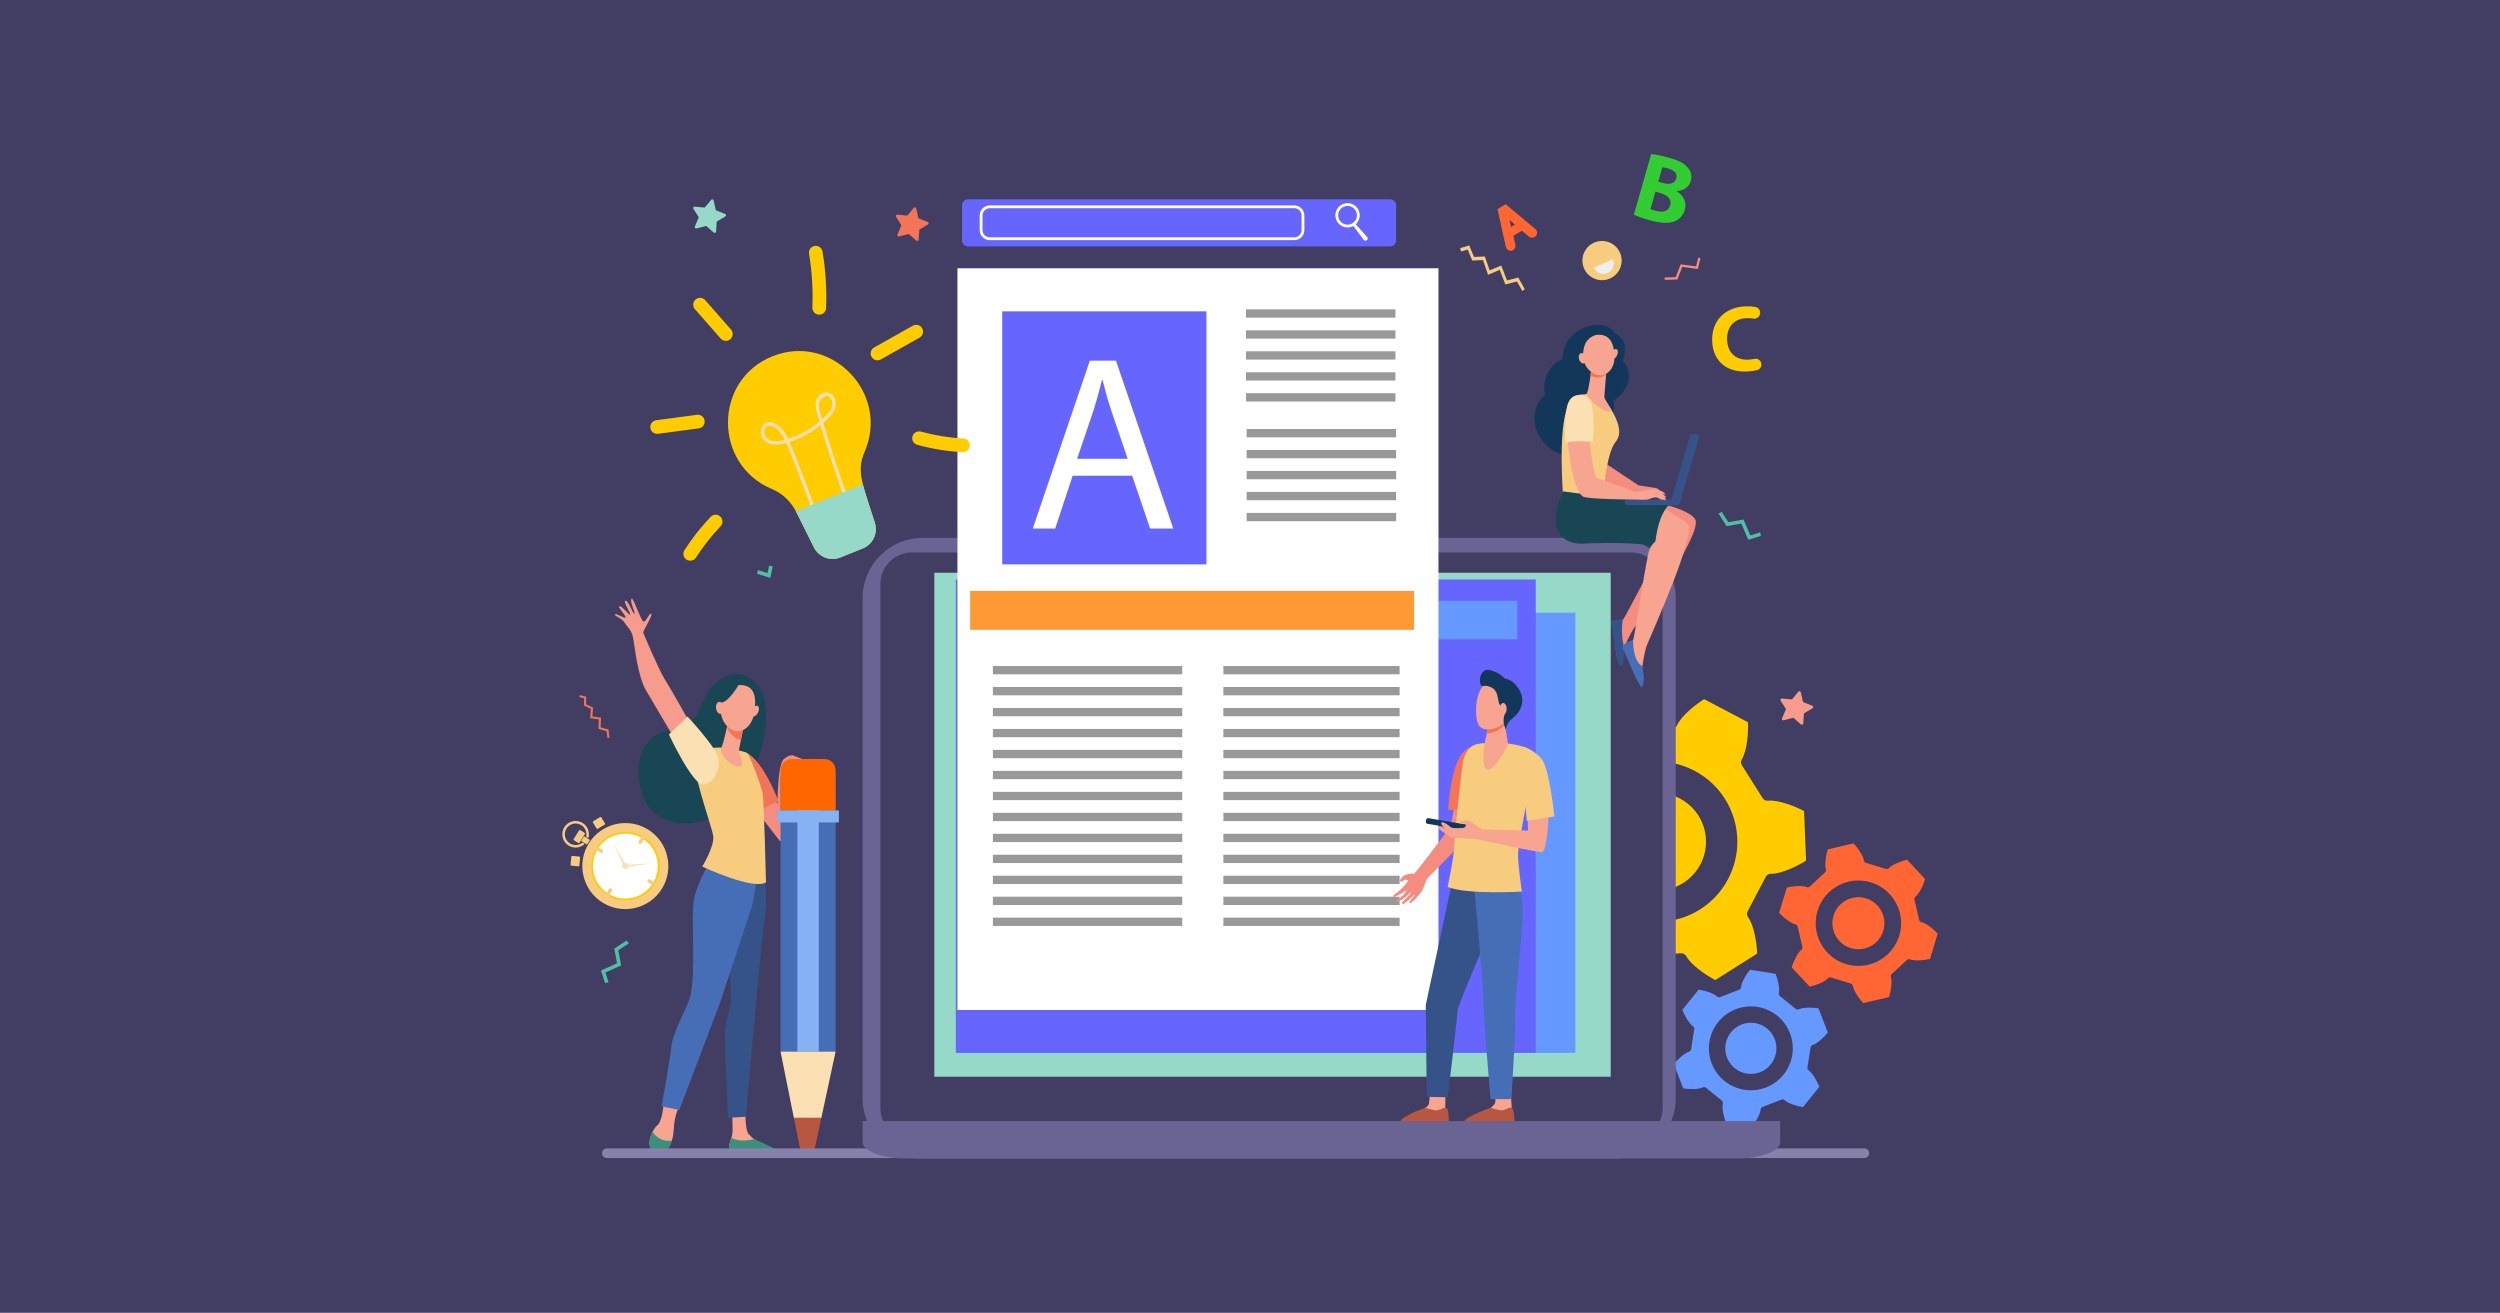 <?xml version="1.0" encoding="UTF-8"?>
<!DOCTYPE svg PUBLIC "-//W3C//DTD SVG 1.1//EN" "http://www.w3.org/Graphics/SVG/1.1/DTD/svg11.dtd">
<!-- Creator: CorelDRAW 2020 (64-Bit) -->
<svg xmlns="http://www.w3.org/2000/svg" xml:space="preserve" width="101.6mm" height="53.34mm" version="1.1" style="shape-rendering:geometricPrecision; text-rendering:geometricPrecision; image-rendering:optimizeQuality; fill-rule:evenodd; clip-rule:evenodd"
viewBox="0 0 10160 5334"
 xmlns:xlink="http://www.w3.org/1999/xlink"
 xmlns:xodm="http://www.corel.com/coreldraw/odm/2003">
 <rect x="0" y="0" width="10160" height="5334" fill="#333333" stroke="none"/>
 <defs>
  <style type="text/css">
   <![CDATA[
    .fil0 {fill:#413D63}
    .fil27 {fill:#13375B;fill-rule:nonzero}
    .fil11 {fill:#184655;fill-rule:nonzero}
    .fil28 {fill:#33CC33;fill-rule:nonzero}
    .fil8 {fill:#355389;fill-rule:nonzero}
    .fil10 {fill:#3C8F7C;fill-rule:nonzero}
    .fil21 {fill:#413D63;fill-rule:nonzero}
    .fil9 {fill:#466EB6;fill-rule:nonzero}
    .fil18 {fill:#50BFA5;fill-rule:nonzero}
    .fil23 {fill:#6666FF;fill-rule:nonzero}
    .fil5 {fill:#6699FF;fill-rule:nonzero}
    .fil20 {fill:#696493;fill-rule:nonzero}
    .fil19 {fill:#8682AB;fill-rule:nonzero}
    .fil15 {fill:#86B1F2;fill-rule:nonzero}
    .fil22 {fill:#96D9C9;fill-rule:nonzero}
    .fil25 {fill:#999999;fill-rule:nonzero}
    .fil16 {fill:#B75742;fill-rule:nonzero}
    .fil26 {fill:#EFEFEF;fill-rule:nonzero}
    .fil14 {fill:#F47458;fill-rule:nonzero}
    .fil13 {fill:#F48C7F;fill-rule:nonzero}
    .fil12 {fill:#F79C8D;fill-rule:nonzero}
    .fil7 {fill:#F7A491;fill-rule:nonzero}
    .fil1 {fill:#F7CC7F;fill-rule:nonzero}
    .fil4 {fill:#FAE0B2;fill-rule:nonzero}
    .fil17 {fill:#FF6600;fill-rule:nonzero}
    .fil6 {fill:#FF6633;fill-rule:nonzero}
    .fil24 {fill:#FF9933;fill-rule:nonzero}
    .fil2 {fill:#FFCC00;fill-rule:nonzero}
    .fil3 {fill:white;fill-rule:nonzero}
   ]]>
  </style>
 </defs>
 <g id="Layer_x0020_1">
  <rect class="fil0" x="-0.02" y="0" width="10160" height="5334"/>
  <g id="_1904849890960">
   <path class="fil1" d="M2689.79 3612.21c-50.99,81.85 -159.07,106.95 -240.91,55.97 -81.85,-51 -106.95,-159.08 -55.96,-240.93 50.99,-81.82 159.06,-106.95 240.91,-55.95 81.85,51 106.95,159.06 55.96,240.91z"/>
   <path class="fil1" d="M2685.92 3609.81c-49.66,79.73 -154.92,104.17 -234.63,54.51 -79.72,-49.68 -104.17,-154.92 -54.5,-234.65 49.66,-79.72 154.91,-104.16 234.63,-54.5 79.72,49.68 104.17,154.92 54.5,234.64z"/>
   <path class="fil2" d="M2615.59 3402.12c65.2,40.61 85.12,126.38 44.5,191.59 -40.62,65.22 -126.41,85.14 -191.61,44.5 -65.2,-40.61 -85.12,-126.39 -44.5,-191.59 40.62,-65.19 126.41,-85.14 191.61,-44.5z"/>
   <path class="fil3" d="M2653.33 3589.51c-38.45,61.7 -119.92,80.62 -181.63,42.17 -61.71,-38.43 -80.62,-119.92 -42.19,-181.61 38.45,-61.72 119.92,-80.65 181.63,-42.2 61.71,38.46 80.63,119.91 42.19,181.64z"/>
   <path class="fil1" d="M2475.12 3612.9l-12.49 20.04c-2.05,3.29 -1.04,7.63 2.25,9.7 3.29,2.03 7.64,1.05 9.69,-2.25l12.49 -20.03c2.04,-3.3 1.04,-7.64 -2.26,-9.71 -3.29,-2.03 -7.63,-1.04 -9.68,2.25z"/>
   <path class="fil1" d="M2632.3 3576.39c-2.06,3.3 -1.05,7.64 2.25,9.71l20.03 12.49c3.3,2.03 7.64,1.01 9.69,-2.28 2.06,-3.26 1.04,-7.64 -2.25,-9.68l-20.03 -12.49c-3.3,-2.03 -7.64,-1.04 -9.69,2.25z"/>
   <path class="fil1" d="M2608.27 3399.18l-12.48 20.04c-2.05,3.29 -1.05,7.64 2.25,9.71 3.29,2.03 7.63,1.01 9.69,-2.28l12.48 -20.04c2.05,-3.29 1.04,-7.64 -2.25,-9.67 -3.29,-2.07 -7.64,-1.05 -9.69,2.24z"/>
   <path class="fil1" d="M2418.57 3443.24c-2.05,3.3 -1.04,7.63 2.25,9.7l20.04 12.46c3.29,2.07 7.64,1.05 9.69,-2.25 2.05,-3.29 1.04,-7.63 -2.26,-9.66l-20.03 -12.49c-3.29,-2.07 -7.64,-1.05 -9.69,2.24z"/>
   <path class="fil1" d="M2424.23 3366.63l-14.39 -23.63c-1.18,-1.94 -0.56,-4.49 1.37,-5.66l27.13 -16.5c1.94,-1.2 4.48,-0.57 5.66,1.37l14.38 23.63c1.18,1.96 0.56,4.5 -1.37,5.67l-27.13 16.5c-1.94,1.2 -4.47,0.57 -5.65,-1.38z"/>
   <path class="fil1" d="M2353.82 3480.95l-27.57 -2.49c-2.26,-0.21 -4.26,1.47 -4.47,3.75l-2.86 31.62c-0.2,2.25 1.47,4.25 3.73,4.46l27.57 2.49c2.26,0.21 4.27,-1.47 4.46,-3.74l2.87 -31.6c0.2,-2.27 -1.47,-4.28 -3.73,-4.49z"/>
   <path class="fil1" d="M2355.33 3424.43c-1.17,1.86 -3.64,2.43 -5.51,1.26l-16.92 -10.51c-1.87,-1.2 -2.45,-3.65 -1.28,-5.54l21.5 -34.5c1.17,-1.89 3.64,-2.46 5.52,-1.29l16.91 10.54c1.87,1.17 2.45,3.66 1.28,5.51l-21.5 34.53z"/>
   <path class="fil1" d="M2367.2 3424.13c-14.12,11.72 -34.67,13.69 -51.09,3.48 -20.52,-12.79 -26.79,-39.78 -14,-60.32 12.78,-20.51 39.78,-26.78 60.29,-13.99 16.42,10.21 23.71,29.56 19.42,47.41l9.17 5.69c7.06,-22.91 -1.82,-48.63 -23.1,-61.9 -25.34,-15.78 -58.8,-8.03 -74.59,17.31 -15.78,25.34 -8.01,58.82 17.33,74.6 21.28,13.24 48.29,9.88 65.75,-6.55l-9.18 -5.73z"/>
   <path class="fil1" d="M2389.97 3425.42c2.5,-4.01 5.15,-7.9 7.92,-11.68l-24.4 -15.18 -11.88 19.04 24.1 15.04c1.35,-2.43 2.78,-4.82 4.26,-7.22z"/>
   <path class="fil4" d="M2548.04 3508.68c6.02,3.77 7.85,11.68 4.1,17.67 -3.75,6.02 -11.65,7.87 -17.67,4.13 -6.01,-3.78 -7.85,-11.68 -4.1,-17.66 3.75,-6.03 11.66,-7.89 17.67,-4.14z"/>
   <path class="fil4" d="M2491.74 3426.14l53.49 91.28c1.35,2.31 0.58,5.24 -1.72,6.59 -2.3,1.35 -5.26,0.6 -6.61,-1.71 -0.21,-0.35 1.82,3.9 -45.16,-96.16z"/>
   <path class="fil4" d="M2647.05 3508.53l-104.59 15.93c-2.64,0.42 -5.1,-1.41 -5.5,-4.04 -0.4,-2.64 1.41,-5.1 4.04,-5.48 0.42,-0.07 -4.29,0.24 106.05,-6.41z"/>
   <path class="fil4" d="M2544.03 3515.12c2.45,1.55 3.2,4.79 1.68,7.25 -1.54,2.45 -4.77,3.2 -7.22,1.67 -2.46,-1.56 -3.21,-4.76 -1.68,-7.25 1.53,-2.45 4.76,-3.2 7.22,-1.67z"/>
   <path class="fil5" d="M7054.02 4101.36c-87.82,33.93 -131.58,132.68 -97.63,220.52 33.9,87.84 132.65,131.56 220.52,97.62 87.82,-33.92 131.53,-132.63 97.62,-220.51 -33.95,-87.84 -132.64,-131.56 -220.51,-97.63zm23.99 62.18c-53.5,20.66 -80.16,80.8 -59.48,134.32 20.68,53.52 80.82,80.17 134.33,59.51 53.57,-20.7 80.16,-80.84 59.54,-134.35 -20.73,-53.52 -80.83,-80.18 -134.39,-59.48zm219.96 -63.34c3.47,2.84 8.32,3.44 12.46,1.52 20.12,-9.31 59.79,-7.34 79.8,-3.95l38.04 98.41c-12.56,15.96 -40.64,44.08 -61.78,50.73 -4.34,1.35 -7.51,5.03 -8.22,9.53l-12.82 81.9c-0.66,4.47 1.23,8.96 4.96,11.57 18.07,12.79 36.24,48.13 43.29,67.17l-66.22 82.12c-20.07,-2.9 -58.46,-13.12 -74.8,-28.15 -3.32,-3.06 -8.12,-3.95 -12.3,-2.34l-77.41 29.89c-4.18,1.62 -7.14,5.51 -7.55,10 -1.99,22.1 -23.54,55.5 -36.46,71.16l-104.26 -16.29c-7.5,-18.87 -17.87,-57.23 -13.02,-78.88 0.97,-4.4 -0.66,-9.02 -4.13,-11.87l-64.54 -52.04c-3.58,-2.85 -8.43,-3.42 -12.51,-1.53 -20.11,9.31 -59.79,7.34 -79.85,3.95l-37.99 -98.41c12.56,-15.96 40.59,-44.09 61.78,-50.73 4.29,-1.35 7.5,-5.04 8.22,-9.49l12.76 -81.95c0.72,-4.46 -1.17,-8.95 -4.85,-11.56 -18.17,-12.75 -36.3,-48.12 -43.4,-67.17l66.23 -82.12c20.11,2.91 58.51,13.12 74.85,28.15 3.31,3.06 8.11,3.96 12.35,2.34l77.3 -29.86c4.24,-1.65 7.15,-5.54 7.61,-10.04 1.99,-22.1 23.54,-55.49 36.45,-71.16l104.21 16.3c7.56,18.86 17.93,57.23 13.08,78.88 -0.97,4.44 0.61,9.02 4.13,11.86l64.59 52.06z"/>
   <path class="fil6" d="M7603.29 3585.95c-91.65,-28.03 -188.7,23.57 -216.73,115.27 -28.04,91.67 23.58,188.71 115.23,216.74 91.7,28.03 188.76,-23.57 216.79,-115.25 28.03,-91.67 -23.58,-188.73 -115.29,-216.76zm-19.81 64.86c-55.85,-17.06 -114.98,14.38 -132.08,70.23 -17.06,55.86 14.4,114.98 70.25,132.05 55.86,17.1 114.98,-14.34 132.04,-70.2 17.1,-55.85 -14.35,-115 -70.21,-132.08zm215.93 87.49c1.07,4.46 4.54,7.99 9.03,9.04 21.96,5.18 52.49,31.71 66.43,47.02l-31.4 102.69c-20.07,4.89 -60.25,9.8 -81.33,1.83 -4.35,-1.65 -9.2,-0.69 -12.57,2.45l-61.77 57.57c-3.32,3.14 -4.6,7.93 -3.32,12.33 6.53,21.66 -1.18,61.37 -7.46,81.07l-104.67 24.14c-14.29,-14.94 -38.6,-47.25 -42.22,-69.54 -0.77,-4.55 -4.04,-8.29 -8.43,-9.64l-80.72 -24.68c-4.39,-1.35 -9.19,-0.06 -12.35,3.27 -15.53,16.44 -53.77,29.65 -73.98,34.05l-73.22 -78.53c5.82,-19.85 21.65,-57.08 39.11,-71.39 3.57,-2.91 5.2,-7.61 4.13,-12.1l-18.99 -82.24c-1.02,-4.49 -4.55,-8 -8.99,-9.08 -22,-5.18 -52.54,-31.71 -66.47,-46.98l31.39 -102.7c20.12,-4.91 60.25,-9.82 81.39,-1.82 4.29,1.61 9.19,0.65 12.56,-2.46l61.73 -57.6c3.37,-3.14 4.65,-7.93 3.32,-12.33 -6.49,-21.63 1.22,-61.34 7.51,-81.04l104.61 -24.17c14.3,14.97 38.65,47.29 42.28,69.57 0.76,4.55 3.98,8.29 8.42,9.64l80.72 24.68c4.39,1.34 9.2,0.06 12.36,-3.29 15.47,-16.45 53.72,-29.62 73.93,-34.06l73.22 78.56c-5.77,19.85 -21.6,57.08 -39.11,71.37 -3.58,2.93 -5.16,7.6 -4.14,12.09l19 82.28z"/>
   <path class="fil2" d="M6446.58 3269.17c-83.63,159.18 -22.39,356.07 136.79,439.72 159.2,83.65 356.07,22.43 439.7,-136.78 83.69,-159.18 22.42,-356.06 -136.73,-439.71 -159.19,-83.65 -356.08,-22.43 -439.76,136.77zm112.63 59.19c-50.95,96.97 -13.63,216.92 83.33,267.89 97.01,50.97 216.94,13.66 267.95,-83.32 50.96,-97 13.64,-216.95 -83.37,-267.89 -96.96,-50.97 -216.9,-13.69 -267.91,83.32zm236.61 -367.45c8.62,-0.32 16.29,-5.56 19.81,-13.44 17.26,-38.73 76.79,-85.75 109.82,-106.08l178.34 93.71c2,38.75 -2.96,114.46 -25.06,150.62 -4.5,7.36 -4.45,16.67 0.15,23.98l84.55 133.87c4.65,7.28 13.02,11.35 21.6,10.45 42.12,-4.43 112.63,23.64 146.74,42.08l8.07 201.28c-32.58,21.09 -100.64,54.67 -143.02,53.61 -8.63,-0.23 -16.64,4.5 -20.62,12.13l-73.68 140.17c-4.03,7.63 -3.32,16.91 1.74,23.93 24.86,34.26 35.84,109.33 36.91,148.12l-170.27 107.58c-34.57,-17.64 -97.68,-59.81 -117.95,-97.01 -4.13,-7.57 -12.2,-12.19 -20.83,-11.83l-158.23 6.29c-8.63,0.33 -16.28,5.57 -19.86,13.45 -17.2,38.73 -76.79,85.74 -109.83,106.07l-178.29 -93.7c-2.01,-38.75 2.97,-114.47 25.07,-150.62 4.49,-7.36 4.43,-16.68 -0.18,-23.98l-84.58 -133.88c-4.58,-7.31 -12.96,-11.35 -21.56,-10.45 -42.14,4.44 -112.64,-23.63 -146.75,-42.08l-8.02 -201.28c32.55,-21.08 100.6,-54.66 142.97,-53.6 8.63,0.23 16.65,-4.5 20.67,-12.14l73.67 -140.15c4.01,-7.64 3.33,-16.93 -1.74,-23.94 -24.91,-34.25 -35.88,-109.34 -36.95,-148.12l170.31 -107.58c34.56,17.64 97.62,59.78 117.94,97.01 4.08,7.57 12.2,12.18 20.83,11.83l158.23 -6.3z"/>
   <path class="fil7" d="M2697.83 4483.81c0,0 -7,74.15 -25,87.78 -18,13.63 -42.01,64 -30,91.22 3.75,8.5 11.25,13.44 19.79,16.17 25.29,8.12 52.19,-5.54 62.95,-30.76 6.02,-14.1 11.29,-32.88 12.35,-56.53 2.7,-60.26 20.7,-90.9 20.7,-90.9l-60.79 -16.98z"/>
   <path class="fil7" d="M2974.41 4514.17c0,0 5.67,74.82 1.07,99.14 -2.47,13.02 -16.2,39.83 -9.9,52.07 6.3,12.25 13.51,15.34 13.51,15.34l163.26 2.73c8.89,0.14 3.01,-5.82 -4.16,-11.3 -11.73,-8.98 -21.2,-14.91 -58.7,-33.8 -2.44,-1.23 -11.35,-7.14 -14.55,-9.17 -8.15,-5.18 -16.33,-13.33 -23.36,-21.47 -11.72,-13.6 -12.75,-79.49 -12.75,-79.49l-54.42 -14.05z"/>
   <path class="fil8" d="M3102.02 3519.55c0,0 20.56,121.47 7.06,201.13 -13.49,79.64 -78.29,817.93 -78.29,817.93l-72.01 4.22c0,0 -15.08,-308.41 -12.38,-351.29 2.69,-42.89 24.06,-114.65 24.06,-114.65l-7.16 -248.99 90.86 -327.1 47.86 18.75z"/>
   <path class="fil9" d="M2890.4 3493.97c0,0 -56.69,88.86 -70.19,162.39 -13.5,73.52 9.91,299.45 -16.06,395.8 -14.06,52.17 -67.34,132.7 -75.43,200.08 -8.1,67.42 -39.87,243.93 -39.87,243.93l71.96 14.86 167.27 -440.88 131.2 -398.49 33.6 -205.24 -202.48 27.55z"/>
   <path class="fil10" d="M2730.48 4634.96c-39.23,7.42 -65.33,-16.45 -78.9,-34.32 -9.98,20.24 -16.08,45.52 -8.75,62.17 6.46,14.68 24.04,18.66 38.91,19.22 15.71,0.64 30.4,-7.93 38.19,-22.19 3.65,-6.64 7.4,-14.94 10.55,-24.88z"/>
   <path class="fil10" d="M3064.91 4629.18c-43.18,11.53 -75.09,3.68 -92.95,-3.8 -4.61,13.56 -10.71,30.6 -7.47,40.45 3.97,12.01 9.61,15.73 14.6,15.88 39.43,1.08 144.46,1.56 174.53,1.94 4.2,0.07 6.52,-5.03 3.82,-8.38 -7.46,-9.29 -89.31,-44.06 -92.53,-46.09z"/>
   <path class="fil11" d="M3108.87 2855.47c-12.75,-83.14 -87.98,-142.95 -166.65,-102.6 -17.69,9.1 -41.65,27.48 -53.87,43.18 -33.61,43.12 -41.75,96.59 -77.38,138.06 -30.71,35.76 -112.7,29.02 -150.98,56.55 -38.29,27.48 -65.12,76.81 -65.12,135.79 0,65.97 14.89,136.02 66.01,177.71 51.12,41.71 123.76,52.11 187.32,34.44 63.56,-17.7 118.1,-61.01 157.35,-114.02 39.25,-53.03 67.01,-111.17 86.56,-174.14 21.83,-70.36 25.01,-141.25 16.76,-194.97z"/>
   <path class="fil12" d="M2821.01 2968.25c0,0 -96.59,-172.38 -120.08,-209.04 -23.5,-36.63 -84.71,-182.24 -86.9,-187.98 -2.19,-5.74 42.15,-74.65 32.26,-77.01 -9.9,-2.36 -20.85,36.34 -31.41,31.71 -10.57,-4.62 -41.41,-97.76 -47.43,-93.14 -11.26,8.64 16.63,57.78 10.62,60.88 -6,3.08 -24.18,-54.06 -35.97,-52.38 -11.79,1.68 22.42,52.38 19.12,56.86 -3.29,4.48 -38.8,-43.29 -45.23,-33.11 -3.49,5.53 32.66,41.7 25.72,45.09 -6.95,3.38 -39.1,-19.96 -42.49,-13.22 -3.42,6.72 29.72,15.94 39.63,34.1 9.91,18.15 26.78,25.99 33.79,59.6 7.01,33.61 17.48,155.24 53.37,215.92 35.89,60.71 114.83,195.03 114.83,195.03l80.17 -33.31z"/>
   <path class="fil13" d="M3092.88 3172.95l-77.41 44.48c0,0 146.92,193.44 155.39,202.27l61.83 -54.72 -139.81 -192.03z"/>
   <path class="fil14" d="M3028.6 3057.35c0,0 60.08,11.44 134.96,196.91l-102.96 55.11 -73.37 -113.96 41.37 -138.06z"/>
   <path class="fil13" d="M3221.55 3069.57c0,0 -13.58,-3.89 -36,15.4 -27.69,23.84 -29.26,206.79 -21.99,270.76 7.3,63.97 7.3,63.97 7.3,63.97 0,0 56.42,-19.82 69.71,-88.53 13.29,-68.67 18.37,-247.28 18.37,-247.28l-37.39 -14.32z"/>
   <path class="fil1" d="M2932.38 3038.39c0,0 -75.68,-4.82 -105.62,27.77 -29.93,32.55 66.42,290.17 71.86,331.65 5.44,41.45 -44.67,124.08 -44.67,124.08 0,0 208.29,97.39 259.1,63.84 0,0 -8.15,-332.19 -13.59,-361.8 -5.45,-29.59 -50.81,-150.02 -61.71,-161.85 -10.88,-11.86 -105.37,-23.69 -105.37,-23.69z"/>
   <path class="fil7" d="M2957.58 2937.46c0,0 -0.4,2.22 -1.1,6.02 -3.37,18.16 -16.37,78.38 -25.15,94.94 -10.61,20.04 36.32,83.86 81.48,76.07 13.45,-2.33 -11.36,-58.67 -10.17,-64.63 2.28,-11.41 5.38,-26.98 8.55,-42.97 1.78,-9.02 3.59,-18.15 5.29,-26.74 4.83,-24.39 8.78,-44.36 8.78,-44.36l-67.68 1.67z"/>
   <path class="fil14" d="M2956.48 2943.48c0.7,-3.8 1.1,-6.02 1.1,-6.02l67.68 -1.67c0,0 -3.95,19.97 -8.78,44.36 -1.69,8.56 -3.49,17.64 -5.26,26.59 -10.45,-1.53 -21.37,-6.59 -32.32,-16.18 -11.93,-10.41 -19.76,-22.93 -24.47,-36.32 0.83,-4.25 1.53,-7.94 2.05,-10.76z"/>
   <path class="fil7" d="M3003.13 2783.95c0,0 -31.9,-3.69 -51.9,22.14 -20,25.81 -41.55,105.62 8.13,149.01 49.66,43.4 98.74,-5.71 106.02,-57.8 7.28,-52.08 10.11,-115.23 -62.25,-113.35z"/>
   <path class="fil7" d="M3080.08 2896.53c-5.93,11.5 -15.88,17.88 -22.23,14.22 -6.35,-3.65 -6.69,-15.93 -0.76,-27.43 5.93,-11.5 15.88,-17.88 22.23,-14.23 6.34,3.66 6.69,15.94 0.76,27.44z"/>
   <path class="fil11" d="M3006.69 2775.41c0,0 -42.61,75.9 -73.1,79.4 -30.49,3.53 -34.49,43.84 -34.49,43.84 0,0 10.9,-92.93 41.08,-110.84 30.19,-17.94 66.51,-12.4 66.51,-12.4z"/>
   <path class="fil7" d="M2941.58 2873.89c2.48,13.47 -2.5,25.85 -11.13,27.61 -8.64,1.77 -17.64,-7.73 -20.12,-21.2 -2.48,-13.48 2.51,-25.85 11.14,-27.62 8.62,-1.77 17.63,7.73 20.11,21.21z"/>
   <path class="fil4" d="M2794.28 2912.37c0,0 106.83,114.67 122.71,160.85 15.89,46.21 -15.48,112.31 -58.8,115.22 -43.32,2.87 -139.71,-203.51 -139.71,-203.51l75.8 -72.56z"/>
   <path class="fil9" d="M3320.94 3084.97l-73.9 0c-41.38,0 -74.94,35.09 -74.94,78.4l0 1110.35 223.78 0 0 -1110.35c0,-43.31 -33.55,-78.4 -74.94,-78.4z"/>
   <polygon class="fil15" points="3240.57,4273.72 3327.42,4273.72 3327.42,3084.97 3240.57,3084.97 "/>
   <path class="fil16" d="M3281.29 4686.65l0 0c15.08,0 28.15,-10.93 31.46,-26.33l25.28 -117.57 -111.85 0 23.54 117.09c3.14,15.64 16.31,26.81 31.57,26.81z"/>
   <polygon class="fil4" points="3226.18,4542.75 3338.03,4542.75 3395.88,4273.72 3172.1,4273.72 "/>
   <path class="fil17" d="M3352.18 3084.97l-136.38 0c-24.13,0 -43.7,20.45 -43.7,45.69l0 162.75 223.78 0 0 -162.75c0,-25.24 -19.56,-45.69 -43.7,-45.69z"/>
   <path class="fil15" d="M3160.6 3342.49l246.78 0c1.11,0 2.01,-0.89 2.01,-2.01l0 -45.07c0,-1.11 -0.9,-2 -2.01,-2l-246.78 0c-1.1,0 -2,0.89 -2,2l0 45.07c0,1.12 0.9,2.01 2,2.01z"/>
   <polygon class="fil18" points="4743.41,1299.72 4707.8,1308.36 4683.88,1264.61 4629.85,1272.16 4605.17,1241.73 4585.67,1251.61 4618.67,1292.29 4669.88,1285.14 4694.78,1330.65 4748.35,1317.65 "/>
   <polygon class="fil18" points="7076.68,2127.81 7016.9,2138.39 6984.27,2087.47 6996.57,2079.57 7023.94,2122.27 7085.52,2111.38 7113.39,2175.8 7153.32,2163.53 7156.49,2177.88 7105.12,2193.64 "/>
   <polygon class="fil18" points="2507.84,3914.87 2496.44,3855.21 2546.92,3821.91 2554.98,3834.13 2512.66,3862.08 2524.4,3923.5 2460.37,3952.19 2473.18,3991.99 2458.87,3995.32 2442.41,3944.19 "/>
   <path class="fil1" d="M5196.33 1304.68l-21.98 -51.96 -55.26 -11.36c-6.29,-1.29 -8.36,-9.24 -3.51,-13.45l42.62 -36.95 -6.29 -56.07c-0.72,-6.38 6.2,-10.82 11.72,-7.5l48.33 29.12 51.36 -23.3c5.87,-2.65 12.22,2.55 10.75,8.82l-12.75 54.95 38.03 41.68c4.34,4.74 1.35,12.39 -5.06,12.94l-56.21 4.85 -27.85 49.04c-3.18,5.59 -11.39,5.11 -13.9,-0.81z"/>
   <polygon class="fil13" points="6765.28,1127.54 6810.22,1126.25 6830.23,1074.09 6892.72,1082.48 6901.71,1046.42 6910.9,1049.55 6900.08,1093.27 6836.51,1084.75 6816.96,1135.78 6765.59,1137.25 "/>
   <polygon class="fil18" points="3140.64,2301.97 3130.34,2348.73 3076.15,2331.52 3080.79,2316.89 3118.96,2329.01 3125.64,2298.67 "/>
   <path class="fil19" d="M7576.85 4667l-5109.97 0c-10.46,0 -19.6,7.91 -20.27,18.33 -0.75,11.44 8.31,20.97 19.6,20.97l5110.64 0c10.82,0 19.6,-8.81 19.6,-19.65l0 0c0,-10.84 -8.78,-19.65 -19.6,-19.65z"/>
   <polygon class="fil1" points="6164.84,1143.92 6117.88,1156.05 6094.88,1096.73 6047.38,1116.67 6026.86,1057.04 5983.2,1058.77 5964.66,1014.02 5937.2,1022.16 5934.41,1008.2 5970.95,997.37 5990.33,1044.12 6034.59,1042.37 6053.97,1098.71 6101.02,1078.96 6124.55,1139.64 6170.08,1127.89 6196.67,1174.93 6187,1183.08 "/>
   <polygon class="fil14" points="2356.13,2824.82 2382.21,2831.3 2381.8,2862 2410.29,2875.71 2407.29,2911.38 2442.45,2916.72 2440.88,2956.01 2472.91,2964.96 2477,2998.17 2468.65,2999.19 2465.25,2971.55 2432.21,2962.3 2433.74,2923.9 2398.24,2918.54 2401.42,2880.78 2373.31,2867.24 2373.71,2837.86 2354.11,2833.01 "/>
   <path class="fil20" d="M6565.9 4708l-2815.97 0c-134.95,0 -244.34,-109.4 -244.34,-244.35l0 -2033.43c0,-134.94 109.39,-244.34 244.34,-244.34l2815.97 0c134.9,0 244.32,109.4 244.32,244.34l0 2033.43c0,134.95 -109.42,244.35 -244.32,244.35z"/>
   <path class="fil21" d="M6628.14 4632.03l-2921.38 0c-71.12,0 -128.77,-57.66 -128.77,-128.79l0 -2129.36c0,-71.12 57.65,-128.77 128.77,-128.77l2921.38 0c71.13,0 128.77,57.65 128.77,128.77l0 2129.36c0,71.13 -57.64,128.79 -128.77,128.79z"/>
   <path class="fil20" d="M3505.59 4556.08l0 85.58c0,36.63 78.75,66.34 175.88,66.34l3377.24 0c97.12,0 175.84,-29.71 175.84,-66.34l0 -85.58 -3728.96 0z"/>
   <polygon class="fil22" points="3797.12,4375.78 6545.93,4375.78 6545.93,2327.65 3797.12,2327.65 "/>
   <polygon class="fil5" points="3891.09,4278.84 6402.39,4278.84 6402.39,2489.98 3891.09,2489.98 "/>
   <polygon class="fil23" points="3884.42,4278.84 6241.29,4278.84 6241.29,2354.99 3884.42,2354.99 "/>
   <polygon class="fil5" points="3930.7,2598.33 6166.18,2598.33 6166.18,2441.72 3930.7,2441.72 "/>
   <polygon class="fil3" points="3891.09,4104.6 5845.94,4104.6 5845.94,1090.23 3891.09,1090.23 "/>
   <polygon class="fil24" points="3942.64,2559.62 5746.6,2559.62 5746.6,2401.6 3942.64,2401.6 "/>
   <polygon class="fil25" points="4035.09,2740.43 4804.66,2740.43 4804.66,2706.74 4035.09,2706.74 "/>
   <polygon class="fil25" points="4971.8,2740.43 5688.02,2740.43 5688.02,2706.74 4971.8,2706.74 "/>
   <polygon class="fil25" points="4035.09,2825.67 4804.66,2825.67 4804.66,2791.98 4035.09,2791.98 "/>
   <polygon class="fil25" points="4971.8,2825.67 5688.02,2825.67 5688.02,2791.98 4971.8,2791.98 "/>
   <polygon class="fil25" points="4035.09,2910.87 4804.66,2910.87 4804.66,2877.18 4035.09,2877.18 "/>
   <polygon class="fil25" points="4971.8,2910.87 5688.02,2910.87 5688.02,2877.18 4971.8,2877.18 "/>
   <polygon class="fil25" points="4035.09,2996.1 4804.66,2996.1 4804.66,2962.41 4035.09,2962.41 "/>
   <polygon class="fil25" points="4971.8,2996.1 5688.02,2996.1 5688.02,2962.41 4971.8,2962.41 "/>
   <polygon class="fil25" points="4971.8,3081.31 5688.02,3081.31 5688.02,3047.62 4971.8,3047.62 "/>
   <polygon class="fil25" points="4035.09,3081.31 4804.66,3081.31 4804.66,3047.62 4035.09,3047.62 "/>
   <polygon class="fil25" points="4035.09,3166.55 4804.66,3166.55 4804.66,3132.83 4035.09,3132.83 "/>
   <polygon class="fil25" points="4971.8,3166.55 5688.02,3166.55 5688.02,3132.83 4971.8,3132.83 "/>
   <polygon class="fil25" points="4035.09,3251.75 4804.66,3251.75 4804.66,3218.06 4035.09,3218.06 "/>
   <polygon class="fil25" points="4971.8,3251.75 5688.02,3251.75 5688.02,3218.06 4971.8,3218.06 "/>
   <polygon class="fil25" points="4035.09,3336.98 4804.66,3336.98 4804.66,3303.26 4035.09,3303.26 "/>
   <polygon class="fil25" points="4971.8,3336.98 5688.02,3336.98 5688.02,3303.26 4971.8,3303.26 "/>
   <polygon class="fil25" points="4035.09,3422.19 4804.66,3422.19 4804.66,3388.49 4035.09,3388.49 "/>
   <polygon class="fil25" points="4971.8,3422.19 5688.02,3422.19 5688.02,3388.49 4971.8,3388.49 "/>
   <polygon class="fil25" points="4035.09,3507.42 4804.66,3507.42 4804.66,3473.7 4035.09,3473.7 "/>
   <polygon class="fil25" points="4971.8,3507.42 5688.02,3507.42 5688.02,3473.7 4971.8,3473.7 "/>
   <polygon class="fil25" points="4971.8,3592.62 5688.02,3592.62 5688.02,3558.93 4971.8,3558.93 "/>
   <polygon class="fil25" points="4035.09,3592.62 4804.66,3592.62 4804.66,3558.93 4035.09,3558.93 "/>
   <polygon class="fil25" points="4035.09,3677.86 4804.66,3677.86 4804.66,3644.14 4035.09,3644.14 "/>
   <polygon class="fil25" points="4971.8,3677.86 5688.02,3677.86 5688.02,3644.14 4971.8,3644.14 "/>
   <polygon class="fil25" points="4971.8,3763.06 5688.02,3763.06 5688.02,3729.37 4971.8,3729.37 "/>
   <polygon class="fil25" points="4035.09,3763.06 4804.66,3763.06 4804.66,3729.37 4035.09,3729.37 "/>
   <polygon class="fil25" points="5063.68,1290.91 5671.1,1290.91 5671.1,1257.21 5063.68,1257.21 "/>
   <polygon class="fil25" points="5063.68,1376.13 5671.1,1376.13 5671.1,1342.43 5063.68,1342.43 "/>
   <polygon class="fil25" points="5063.68,1461.35 5671.1,1461.35 5671.1,1427.65 5063.68,1427.65 "/>
   <polygon class="fil25" points="5063.68,1546.57 5671.1,1546.57 5671.1,1512.87 5063.68,1512.87 "/>
   <polygon class="fil25" points="5063.68,1631.79 5671.1,1631.79 5671.1,1598.09 5063.68,1598.09 "/>
   <polygon class="fil25" points="5066.38,1777.26 5673.8,1777.26 5673.8,1743.56 5066.38,1743.56 "/>
   <polygon class="fil25" points="5066.38,1862.48 5673.8,1862.48 5673.8,1828.78 5066.38,1828.78 "/>
   <polygon class="fil25" points="5066.38,1947.7 5673.8,1947.7 5673.8,1914 5066.38,1914 "/>
   <polygon class="fil25" points="5066.38,2032.92 5673.8,2032.92 5673.8,1999.21 5066.38,1999.21 "/>
   <polygon class="fil25" points="5066.38,2118.14 5673.8,2118.14 5673.8,2084.44 5066.38,2084.44 "/>
   <polygon class="fil23" points="4073.01,2293.67 4903.01,2293.67 4903.01,1265.35 4073.01,1265.35 "/>
   <path class="fil2" d="M3138.83 1448.08c-239.77,96.6 -240.68,439.85 -1.07,539.71 43.04,17.94 77.6,51.66 98.42,93.38l71.64 143.56c19.75,39.56 66.57,57.32 107.58,40.8l90.83 -36.6c41.02,-16.53 62.45,-61.79 49.25,-103.98 -48.16,-153.98 -77.06,-207.27 -41.7,-288.65 103.42,-238.06 -135.13,-484.86 -374.95,-388.22z"/>
   <path class="fil4" d="M3329.58 1635.95c-3.8,19.57 4.27,41.75 11.93,67.61 17.78,-16.16 38.22,-35.96 41.13,-58.94 2.05,-16.1 -8.7,-35.81 -24.75,-36.31 -1.73,-0.05 -25.65,13.91 -28.31,27.64zm-209.18 147.95c15.72,10.83 38.31,12.09 68.99,3.74 -10.46,-21.65 -22.99,-40.41 -41.97,-51.49 -42.79,-25 -53.42,29.58 -27.02,47.75zm192.31 322.7c-46.26,-130.8 -100.73,-267.62 -117.47,-306.15 -140.93,39.77 -120.32,-122.75 -40.81,-76.32 22.67,13.23 36.81,34.89 48.45,59.48 46.45,-14.86 89.74,-38.74 127.1,-70 -9.68,-32.64 -18.57,-57.02 -14.06,-80.31 6.82,-35.17 45.47,-52.96 68.98,-25.44 8.83,10.34 13.25,25.1 11.54,38.51 -3.63,28.65 -28.54,52.6 -50.56,71.92 31.39,105.2 65.86,210.56 102.67,313.69l-13.11 4.67c-36.2,-101.46 -70.17,-205.08 -101.15,-308.57 -37.26,30.22 -79.97,53.46 -125.66,68.29 21.25,49.29 73.77,182.8 117.19,305.6l-13.11 4.63z"/>
   <path class="fil22" d="M3234.24 2077.67c0.62,1.18 1.34,2.3 1.94,3.5l71.64 143.56c19.75,39.56 66.57,57.32 107.58,40.8l90.83 -36.6c41.02,-16.53 62.45,-61.79 49.25,-103.98 -21.43,-68.5 -39.02,-117.05 -48.85,-157.03l-272.39 109.75z"/>
   <path class="fil2" d="M2928.94 1375.84l-104.81 -119.24c-10.13,-11.54 -9,-29.12 2.54,-39.26 11.53,-10.14 29.11,-9.01 39.26,2.53l104.81 119.24c10.13,11.54 9,29.12 -2.54,39.26 -11.6,10.2 -29.17,8.95 -39.26,-2.53z"/>
   <path class="fil2" d="M2839.7 1740.88l-165.42 22.09c-15.23,2.02 -29.23,-8.67 -31.25,-23.9 -2.04,-15.23 8.66,-29.23 23.89,-31.26l165.42 -22.08c15.23,-2.03 29.23,8.67 31.26,23.9 2.03,15.21 -8.65,29.2 -23.9,31.25z"/>
   <path class="fil2" d="M2790.02 2274.29c-12.92,-8.31 -16.67,-25.52 -8.35,-38.45 31.07,-48.33 66.94,-93.91 106.59,-135.48 10.61,-11.12 28.21,-11.53 39.34,-0.93 11.12,10.61 11.53,28.22 0.93,39.33 -37.23,39.03 -70.9,81.81 -100.07,127.18 -8.26,12.85 -25.46,16.7 -38.44,8.35z"/>
   <path class="fil2" d="M3328.19 1278.88c-15.35,-0.63 -27.29,-13.59 -26.65,-28.94 3.01,-72.9 -1.59,-146.35 -13.66,-218.3 -2.54,-15.15 7.66,-29.52 22.84,-32.03 15.15,-2.55 29.49,7.67 32.03,22.83 12.71,75.74 17.55,153.05 14.38,229.79 -0.64,15.44 -13.69,27.29 -28.94,26.65z"/>
   <path class="fil2" d="M3541.91 1450.1c-7.54,-13.38 -2.79,-30.35 10.6,-37.89l157.31 -88.54c13.4,-7.54 30.36,-2.79 37.89,10.6 7.54,13.39 2.79,30.35 -10.59,37.89l-157.32 88.54c-13.37,7.52 -30.33,2.83 -37.89,-10.6z"/>
   <path class="fil2" d="M3919.34 1837.01c-2.42,0.54 -4.97,0.77 -7.58,0.63 -62.13,-3.37 -124.05,-13.44 -184.05,-29.95 -14.82,-4.08 -23.52,-19.39 -19.45,-34.21 4.08,-14.81 19.39,-23.51 34.2,-19.44 56.18,15.45 114.15,24.89 172.3,28.04 15.34,0.83 27.11,13.94 26.28,29.28 -0.7,12.73 -9.84,23 -21.7,25.65z"/>
   <path class="fil23" d="M5649.33 1001.36l-1715.16 0c-13.49,0 -24.44,-10.94 -24.44,-24.44l0 -142.4c0,-13.5 10.95,-24.45 24.44,-24.45l1715.16 0c13.5,0 24.47,10.95 24.47,24.45l0 142.4c0,13.5 -10.97,24.44 -24.47,24.44z"/>
   <path class="fil3" d="M4022.56 846.13c-16.4,0 -29.74,13.34 -29.74,29.74l0 59.01c0,16.39 13.34,29.74 29.74,29.74l1237.32 0c16.38,0 29.74,-13.35 29.74,-29.74l0 -59.01c0,-16.4 -13.36,-29.74 -29.74,-29.74l-1237.32 0zm1237.32 129.88l-1237.32 0c-22.68,0 -41.13,-18.46 -41.13,-41.13l0 -59.01c0,-22.68 18.45,-41.13 41.13,-41.13l1237.32 0c22.67,0 41.11,18.45 41.11,41.13l0 59.01c0,22.67 -18.44,41.13 -41.11,41.13z"/>
   <path class="fil3" d="M5476.43 836.83c-21.02,0 -38.15,17.11 -38.15,38.14 0,21.03 17.13,38.14 38.15,38.14 21.03,0 38.13,-17.11 38.13,-38.14 0,-21.03 -17.1,-38.14 -38.13,-38.14zm0 87.67c-27.31,0 -49.53,-22.22 -49.53,-49.53 0,-27.31 22.22,-49.53 49.53,-49.53 27.32,0 49.54,22.22 49.54,49.53 0,27.31 -22.22,49.53 -49.54,49.53z"/>
   <path class="fil3" d="M5541.33 973.71l-44.32 -59.44c-1.88,-2.51 -1.35,-6.07 1.17,-7.95 2.37,-1.76 5.66,-1.41 7.61,0.74l0.35 0.41 49.84 55.32c3.39,3.76 3.09,9.55 -0.69,12.94 -3.74,3.38 -9.55,3.08 -12.93,-0.68 -0.19,-0.21 -0.37,-0.43 -0.51,-0.64l-0.52 -0.7z"/>
   <path class="fil1" d="M6583.47 1026.57c18.17,40.8 -0.61,88.72 -42.08,106.05 -39.05,16.32 -84.6,-1.13 -102.73,-39.34 -19.29,-40.59 -1.29,-88.85 39.47,-107.05 40.24,-17.93 87.42,0.13 105.34,40.34z"/>
   <path class="fil26" d="M6476.86 1087.95c9.6,21.5 34.82,31.15 56.32,21.56 21.49,-9.59 31.14,-34.79 21.54,-56.29l-77.86 34.73z"/>
   <path class="fil13" d="M5713.36 3554.77c28.87,-8.15 29.65,-3.12 33.3,-4.26 4.35,-1.34 39.3,-47.67 39.3,-47.67 0,0 103.98,-135.82 109.28,-143.37l32.79 -175.71 98.53 -0.77c0,0 -41.15,189.78 -45.19,199.19 -4.01,9.37 -168.79,175.25 -182.77,190.35 0,0 -9.02,24.53 -15.25,39.68 -6.2,15.18 -19.53,26.27 -21.98,30.22 -0.39,0.57 -9.46,13.18 -25.34,25.49 -13.65,10.6 -6.44,-5.91 -6.44,-5.91 0,0 21.15,-24.32 18.69,-25.75 -1.91,-1.11 -12.58,12.88 -27.56,24.76 -3.85,3.06 -7.66,6.06 -11.19,8.78 -9.29,7.16 -17.13,3.36 -8.84,-5.72 2.91,-3.21 7.94,-8.42 12.1,-11.59 4.52,-3.41 7.34,-8.08 10.6,-11.56 6.5,-6.92 11.33,-11.86 10.85,-11.98 -0.6,-0.18 -0.42,-2.48 -4.65,0.6 -5.06,3.74 -13.72,14.14 -21.65,19.05 -4.52,2.79 -13.51,9.19 -13.51,9.19 0,0 -15.72,7.07 -16.56,6.29 -4.55,-4.22 4.47,-12.07 11.2,-15.03 3.03,-4.1 12.7,-10.54 12.7,-10.54 0,0 16.06,-17.55 13.23,-20.01 -1.19,-1.02 -12.51,8.47 -25.33,15.99 -11.89,6.98 -25.31,12.07 -27.34,9.88 -3.51,-3.68 8.71,-12.84 8.71,-12.84 0,0 8.96,-5.96 11.74,-8.17 3.3,-2.58 12.4,-11.12 12.4,-11.12 0,0 30.07,-31.24 27.23,-33.36 -2.88,-2.1 -12.19,-4.98 -14.83,-3.72 -2.64,1.26 -5.96,6.08 -8.6,7.34 -2.63,1.26 -7.43,0.63 -9.61,-2.49 -2.22,-3.11 7.61,-14.04 7.61,-14.04 0,0 8.02,-8.84 16.38,-11.2z"/>
   <path class="fil7" d="M5874.3 4442.18c0,0 -0.92,60.61 -0.89,60.74 1.29,7.69 10.78,26.71 10.78,33.72 0,26.29 -119.47,-22.31 -92.69,-33.97 2.42,-1.04 15.12,-9.04 15.9,-17.96 1.23,-13.81 4.34,-41.69 4.34,-41.69l62.56 -0.84z"/>
   <path class="fil16" d="M5791.8 4502.43c0,0 28.03,8.03 42.4,10.04 14.35,2 33.3,-14.91 43.46,-10.33 11.2,5.03 10.06,54.59 10.06,54.59 0,0 -143.42,2.04 -192.03,-0.71 -17.52,-1 38.75,-34.87 96.11,-53.59z"/>
   <path class="fil7" d="M6140.13 4442.18c0,0 3.5,60.61 3.5,60.74 1.32,7.69 6.38,26.71 6.38,33.72 0,26.29 -119.46,-22.31 -92.69,-33.97 2.43,-1.04 18.87,-14.97 19.68,-23.93 1.23,-13.77 0.57,-35.72 0.57,-35.72l62.56 -0.84z"/>
   <path class="fil16" d="M6057.62 4502.43c0,0 28.03,8.03 42.41,10.04 14.37,2 33.3,-14.91 43.45,-10.33 11.2,5.03 10.9,53.88 10.9,53.88 0,0 -160.19,1.7 -199.24,0 -17.55,-0.79 45.12,-34.87 102.48,-53.59z"/>
   <path class="fil8" d="M5950.83 3566.93l-50.53 21.35 -106.23 496.76 4.28 372.41 85.18 1.95c0,0 39.63,-325.78 39.63,-351.03 0,-25.25 183.45,-441.78 183.45,-441.78l-155.78 -99.66z"/>
   <path class="fil9" d="M5989.79 3594.27c0,0 37.22,382.75 37.22,447.26 0,64.53 30.16,425.62 30.16,425.62l85.36 -0.47c0,0 6.16,-110.07 15.33,-272 1.44,-25.37 -1.86,-76.52 0,-102.78 13.27,-188.82 39.53,-366.57 26.98,-437.04 -2,-11.35 -5.8,-41 -13.2,-48.49 -55.89,-56.63 -181.85,-12.1 -181.85,-12.1z"/>
   <path class="fil14" d="M5885.66 3292.21l103.29 -6.76c0,0 5.09,-90.42 5.09,-133.55 0,-52.32 16.3,-129.47 9.94,-128 -17.88,4.07 -48.73,20.15 -63.07,39.71 -49.57,67.6 -55.25,228.6 -55.25,228.6z"/>
   <path class="fil1" d="M6130.4 3021.89c0,0 58.91,8.03 74.42,19.17 17.46,12.55 36.84,40.64 36.84,40.64 0,0 -72.33,334.74 -72.45,391.07 -0.12,43.58 15.66,150.59 15.66,150.59 0,0 -218.56,13.5 -301.34,-18.49 0,0 26.11,-127.25 26.11,-160.67 0,-33.42 31.27,-337.28 38.4,-358.52 6.47,-19.25 18.27,-53.84 58.19,-62.38 39.95,-8.54 124.17,-1.41 124.17,-1.41z"/>
   <path class="fil7" d="M6114.31 2931.78l14.59 93.47c0,0 -53.25,111.29 -85.06,101.64 -26.65,-8.12 -10.24,-106.58 -10.24,-106.58 0,0 14.53,-52.9 10.19,-79.37 -4.38,-26.44 70.52,-9.16 70.52,-9.16z"/>
   <path class="fil14" d="M6043.79 2940.94c-4.38,-26.44 70.52,-9.16 70.52,-9.16l1.2 7.72c-2.18,5.21 -4.85,9.65 -8.12,13.03 -16.71,17.52 -42.88,28.03 -65.49,28.84 2.28,-14.28 3.65,-29.56 1.89,-40.43z"/>
   <path class="fil7" d="M6126.59 2799.52c2.13,-0.75 16.99,106.47 -11.2,135.97 -28.18,29.5 -83.1,39.14 -102.78,15.9 -21.8,-25.69 -20.69,-140.9 23.12,-171.24 43.81,-30.38 90.86,19.37 90.86,19.37z"/>
   <path class="fil27" d="M6052.41 2722.79c33.87,6.71 55.79,26.84 63.85,35.44 15.39,1.76 36.3,10.02 57.89,44.77 26.54,42.73 6.92,90.11 -23.96,113.32 -30.9,23.24 -30.49,49.95 -30.49,49.95l-4.88 -13.74c-3.59,-10.51 -5.06,-21.68 -3.86,-32.71 0.72,-6.61 2.19,-13.77 5,-19.64 7.43,-15.54 -15.96,-25.84 -22.52,-38.76 -5.06,-9.93 -5.3,-32.67 -13.24,-49.11l-9.52 -12.52c0,0 -21.92,-16.59 -43.37,-11.91 -21.44,4.66 -18.35,-73.71 25.1,-65.09z"/>
   <path class="fil7" d="M6094.88 2880.5c-0.21,13.09 5.9,23.82 13.65,23.93 7.76,0.12 14.26,-10.36 14.47,-23.45 0.24,-13.09 -5.9,-23.78 -13.66,-23.93 -7.75,-0.11 -14.22,10.36 -14.46,23.45z"/>
   <path class="fil27" d="M5980.18 3362.38l-1.41 7.99c-0.73,4.11 -4.74,6.86 -8.93,6.15l-168.91 -28.67c-4.19,-0.68 -7.01,-4.61 -6.29,-8.71l1.41 -7.97c0.72,-4.1 4.73,-6.86 8.92,-6.16l168.92 28.65c4.19,0.72 7.01,4.62 6.29,8.72z"/>
   <path class="fil7" d="M6219.67 3064.98c-19.82,-0.56 -37.34,127.47 -24.79,140.08 12.58,12.64 14.98,170.28 14.98,170.28l-187.01 -4.55 -0.03 0.06c-3.62,-2.39 -42.8,-28.15 -48.4,-33.78 -5.86,-5.9 -34.44,-2.93 -41.98,5.18 -7.55,8.12 16.8,1.47 23.51,5.9 6.7,4.44 -5.03,15.52 -5.03,15.52 0,0 -47.39,6.7 -56.64,-2.88 -9.23,-9.59 -33.9,-25.85 -37.26,-16.23 -1.73,4.94 11,19.95 18.16,26.23 -8.96,-6.55 -19.65,-13.5 -23.34,-12.3 -6.7,2.21 -3.92,10.57 -0.27,13.05 3.63,2.46 41.25,30.58 47.11,32.56 5.75,1.91 93.26,4.01 108.36,7.3 0,0 246.6,54.99 260.61,51.55 12.28,-3.03 24.59,-80.3 24.59,-139.47 0,-59.21 -10.64,-256.73 -72.57,-258.5z"/>
   <path class="fil1" d="M6193.95 3035.79c0,0 34.5,7.78 70.13,46.99 32.41,35.64 52.81,235.28 52.81,235.28l-111.89 17.73 -8.93 -96.59 -29.89 -44.17 27.77 -159.24z"/>
   <path class="fil3" d="M4582.86 1864.48l-66.79 -196.33c-15.19,-44.53 -25.27,-85.01 -35.4,-124.48l-2.04 0c-10.11,40.49 -21.26,81.97 -34.4,123.47l-66.79 197.34 205.42 0zm-223.63 68.81l-70.85 214.54 -91.08 0 231.74 -682.08 106.26 0 232.76 682.08 -94.1 0 -72.86 -214.54 -241.87 0z"/>
   <path class="fil12" d="M7319.16 2944.05l-30.79 -26.95 -39.67 10.09c-4.5,1.14 -8.37,-3.38 -6.54,-7.66l16.09 -37.61 -21.8 -34.63c-2.51,-3.96 0.61,-9.02 5.25,-8.59l40.75 3.71 26.14 -31.47c3.01,-3.6 8.78,-2.19 9.85,2.33l9.04 39.93 38.04 15.15c4.34,1.74 4.8,7.66 0.76,10.06l-35.12 20.96 -2.71 40.82c-0.3,4.67 -5.82,6.95 -9.29,3.86z"/>
   <path class="fil22" d="M2900.83 945.24l-30.8 -26.96 -39.66 10.08c-4.52,1.15 -8.39,-3.38 -6.56,-7.66l16.13 -37.62 -21.84 -34.61c-2.49,-3.95 0.62,-9.03 5.26,-8.6l40.76 3.71 26.16 -31.47c2.98,-3.59 8.78,-2.2 9.81,2.35l9.07 39.91 38.01 15.16c4.33,1.72 4.8,7.66 0.8,10.05l-35.16 20.95 -2.67 40.85c-0.31,4.64 -5.81,6.93 -9.31,3.86z"/>
   <path class="fil14" d="M3724.12 977.86l-30.79 -26.95 -39.67 10.08c-4.52,1.14 -8.39,-3.38 -6.56,-7.67l16.13 -37.62 -21.84 -34.61c-2.49,-3.94 0.62,-9.02 5.26,-8.6l40.76 3.72 26.16 -31.48c2.99,-3.58 8.78,-2.19 9.82,2.35l9.06 39.91 38.02 15.16c4.33,1.73 4.8,7.67 0.79,10.05l-35.16 20.96 -2.66 40.84c-0.31,4.65 -5.81,6.94 -9.32,3.86z"/>
   <path class="fil27" d="M6341.02 1844.84c112.1,46.11 148.14,-54.65 145.34,-51.99 2.14,-2.28 18.99,-9.65 29.76,-14.94 44.93,-22.01 43.61,-99.7 42.59,-151.22 64.43,-39.23 80.56,-114.4 36.35,-160.32 13.63,-51.05 16.54,-83.18 -29.1,-109.06 -34.52,-60.2 -131.25,-39.77 -178.22,7.44 -23.81,23.94 -37.58,59.02 -37.19,93.98 -55.25,22.87 -84.16,83.78 -71.61,145.21 -74.54,61.37 -52.29,193.84 62.08,240.9z"/>
   <path class="fil13" d="M6754.15 2018.55c-9.03,-8.88 -24.86,-16.76 -23.94,-18.06 3.78,-5.29 42.94,35.2 40.33,23.79 -1.38,-6.35 -29.41,-39.41 -39.36,-40.65 -9.65,-1.2 -72.04,-11.05 -72.04,-11.05l-144.29 -95.87c0,0 -7.15,-113.41 23.49,-189.8 -33.5,-10.21 -40.04,-12.4 -74.45,-9.74 -19.6,77.5 -40.72,208.02 -15.22,246.06 10.73,16 198.21,77.88 198.21,77.88 0,0 40.54,15.28 48.15,15.75 5.72,0.36 21.49,-0.96 29.2,0.25 17.51,2.71 39.27,28.77 40.69,25.77 1.13,-2.19 -1.57,-15.26 -10.77,-24.33z"/>
   <path class="fil1" d="M6555.84 1677.84c-13.53,-25.06 -27.46,-44.95 -27.46,-44.95 -14.1,-25.06 -50.35,-37.73 -50.35,-37.73 0,0 -12.2,0.24 -26.09,0.93 -0.87,2.32 -1.79,3.97 -2.65,4.64 -5.26,3.95 -35.28,-1.14 -54.68,12.07 -65,55.92 -47.02,326.95 -41.91,412.56l162.3 0.7c0,0 10.77,-183.01 50.96,-230.34 28.03,-32.96 10,-80.72 -10.12,-117.88z"/>
   <path class="fil13" d="M6600.37 2631.41c1.73,-3.21 24.3,-57.62 42.73,-81.85 26.71,-35.19 258.15,-353.81 248.6,-431.37 -4.13,-33.86 -104.41,-62.58 -116.3,-64.62 -63.83,8.55 3.21,63.48 -44.73,108.64 31.14,10.66 49.57,23.97 42.83,32.73 -26.96,35.09 -170.22,317.77 -176.45,321.43 -27.72,16.26 -38.6,8.72 -38.6,8.72 0,0 6.38,159.01 19.61,153.98 13.22,-5 2.65,-11.5 22.31,-47.66z"/>
   <path class="fil8" d="M6546.76 2526.09l26.75 160.2c5.98,20.72 16.14,20.51 18.74,17.73 5.31,-5.72 7.76,-48.5 8.43,-72.82 -12.1,-37.1 -10.98,-106.96 -3.53,-114.85 -18.17,0.34 -50.39,6.19 -50.39,9.74z"/>
   <path class="fil7" d="M6642.39 2133.58c35.89,-59.53 34,-51.99 96.5,-78.89 25.02,10.06 108.8,62.57 119.42,72.29l-133.26 96.65c4.34,-10.8 -42.07,-64.47 -82.66,-90.05z"/>
   <path class="fil7" d="M6466.6 1503.46c0,0 -8.28,79.26 -18.49,96.95 -3.62,6.3 41.82,59.48 82.92,71.78 41.1,12.3 -12.56,-41.86 -10.87,-62.12 1.68,-20.26 9.18,-116.19 9.18,-116.19l-62.74 9.58z"/>
   <path class="fil14" d="M6527.25 1521.39c1.23,-15.87 2.09,-27.51 2.09,-27.51l-62.74 9.58c0,0 -1.59,9.16 -3.32,22.12 25.42,14.8 48.3,10.13 63.97,-4.19z"/>
   <path class="fil7" d="M6486.25 1361.01c0,0 -24.71,5.59 -39.98,28.97 -15.25,23.37 -25.73,92.19 24.57,124.32 50.29,32.12 89.4,-13.32 90.06,-57.64 0.62,-44.32 -8.83,-103.47 -74.65,-95.65z"/>
   <path class="fil7" d="M6572.39 1442.79c-4.29,10.69 -12.82,17.33 -19.04,14.82 -6.19,-2.5 -7.77,-13.2 -3.48,-23.9 4.29,-10.7 12.82,-17.33 19.05,-14.82 6.18,2.5 7.76,13.21 3.47,23.9z"/>
   <path class="fil7" d="M6445.51 1451.58c3.63,11.52 0.26,22.87 -7.48,25.34 -7.75,2.47 -17.01,-4.87 -20.67,-16.39 -3.62,-11.51 -0.3,-22.86 7.46,-25.33 7.76,-2.48 17.01,4.85 20.69,16.38z"/>
   <path class="fil11" d="M6635.09 2030.63c-27.78,-2.55 -119.68,-11.88 -119.68,-11.88l-163.01 -21.91c0,0 -28.77,68.82 -29.91,112 -1.98,75.53 54.98,103.99 114.43,100.33 35.4,-2.18 243.76,-8.04 287.36,14.14 8.12,-61.53 17.41,-128.22 58.88,-172.5 -66.38,-9.12 -110.45,-16.72 -148.07,-20.18z"/>
   <path class="fil7" d="M6637.18 2600.34c4.44,-4.62 40.18,-249.22 61.78,-351.88 5.21,-24.72 20.93,-45.93 43.09,-58.03l116.26 -63.45c40.29,36.84 -147.66,450.57 -164.86,493.94 -11.85,29.87 -19.3,91.54 -20.12,95.28 -9.75,42.32 2.86,45.92 -9.14,54.78 -12.05,8.87 -65.91,-145.56 -65.91,-145.56 0,0 15.26,-0.65 38.9,-25.08z"/>
   <path class="fil8" d="M6602.1 2041.27l0 0c0,6.16 5.67,11.16 12.67,11.18l197.49 0.47c6.99,0.02 13.99,-6.03 16.28,-13.52l-3.62 2.39c0.05,-6.15 -5.62,-11.15 -12.61,-11.18l-197.49 -0.46c-7,-0.02 -12.66,4.96 -12.72,11.12z"/>
   <path class="fil8" d="M6810.27 2048.89c-1.18,0 -2.35,-0.08 -3.58,-0.23 -10.21,-1.29 -16.9,-7.81 -14.96,-14.57l75.36 -260.8c1.95,-6.77 11.8,-11.2 22.06,-9.91 10.21,1.3 16.9,7.82 14.96,14.58l-75.36 260.8c-1.74,5.97 -9.6,10.13 -18.48,10.13z"/>
   <path class="fil7" d="M6752.11 2013.54c-11.33,-5.65 -28.8,-8.22 -28.34,-9.76 1.89,-6.18 52.13,25.82 46.16,15.78 -3.32,-5.6 -40.64,-34 -50.5,-32.09 -9.54,1.83 -71.94,11.82 -71.94,11.82l-160.63 -58.05c0,0 -30.58,-99.88 -25.17,-181.99 -34.98,0.66 -59.45,6.47 -91.32,19.66 5.36,79.76 25.73,210.4 61.76,238.67 15.17,11.89 212.61,12.62 212.61,12.62 0,0 43.3,1.96 50.59,0.06 5.57,-1.43 20.22,-7.58 27.88,-8.83 17.52,-2.84 46.21,15.21 46.72,11.89 0.36,-2.42 -6.28,-14 -17.82,-19.78z"/>
   <path class="fil4" d="M6472.88 1672.13c-2.25,-25.24 -5.36,-50.67 -31.07,-61.58 -15.94,-6.76 -35.01,-6.98 -49.48,2.3 -17.19,11.04 -23.96,33.85 -26.18,53.39 -5,44.37 -7.33,90.7 -4.34,135.31 31.9,-13.2 75.26,-6.22 110.25,-6.88 7.81,-39.09 3.73,-89.65 0.82,-122.54z"/>
   <path class="fil7" d="M6728.22 1989.72c27.46,7.02 25.93,6.5 27.01,7.2 19.4,12.22 17.86,17.52 -11.85,4.76 -0.81,-0.33 -1.64,-0.49 -2.4,-0.47l-14.14 0.15c-5.52,0.05 -8.07,-6.73 -3.98,-10.35l0 0c1.48,-1.29 3.47,-1.78 5.36,-1.29z"/>
   <path class="fil9" d="M6674.5 2707.19c0,0 2.61,18.3 5.31,34.95 2.71,16.38 -1.42,43.52 -7.45,51.54 -6.02,8.03 -77,-158.38 -77,-158.38 -2.29,-5.06 -0.97,-10.99 3.17,-14.65 6.69,-5.87 19,-14.2 38.34,-20 0,0 -3.01,85.46 37.63,106.54z"/>
   <path class="fil6" d="M6140.97 922.45l-6.32 -28.23 22.19 18.56 -15.87 9.67zm-22.31 -92.59l-32.98 20.07 34.2 153.65c2.97,13.28 18.09,19.73 29.72,12.65l0 0c7.3,-4.45 10.95,-13.1 9,-21.44l-8.35 -36.08 34.59 -21.05 28.63 23.95c6.5,5.45 15.78,6.15 23.06,1.73l0.63 -0.38c11.63,-7.08 12.85,-23.49 2.4,-32.22l-120.9 -100.88z"/>
   <path class="fil28" d="M6707.38 849.63c5.41,2.35 12.1,4.27 21.75,7.03 25.74,7.36 51.27,4.16 58.77,-22.3 7.25,-25.33 -12.61,-41.89 -40.89,-49.99l-19.36 -5.53 -20.27 70.79zm31.87 -111.41l18.58 5.32c29.87,8.52 49.37,0.81 54.68,-17.82 5.46,-19.01 -6.23,-33.22 -31.91,-40.57 -12.3,-3.52 -19.61,-4.79 -24.66,-5.43l-16.69 58.5zm-28.8 -112.22c15.72,1.28 46.56,7.67 74.9,15.76 34.67,9.91 54.94,19.33 70.1,35.36 14.86,14.32 22.62,35.07 16.14,57.81 -6.39,22.36 -25.43,39.5 -56.73,41.84l-0.2 0.74c26.44,16.03 41.51,43.71 32.27,76.13 -6.49,22.73 -22.06,37.63 -41.36,45.83 -22.36,9.31 -55.25,8.79 -105.23,-5.49 -27.93,-7.99 -48.25,-15.81 -60.4,-21.3l70.51 -246.68z"/>
   <path class="fil2" d="M7157.87 1476.2c2.85,12.53 -4.8,25.13 -17.31,28.14 -11.69,2.81 -26.5,5.01 -43.55,5.59 -88.74,2.99 -136.33,-50.7 -138.78,-123.83 -2.96,-87.61 57.85,-138.48 135.56,-141.1 15.42,-0.52 29,0.62 39.98,2.54 13.22,2.29 21.75,15.21 18.89,28.29l-0.15 0.82c-2.76,12.28 -14.61,20.38 -26.96,18.17 -8.17,-1.45 -17.31,-2.25 -27.47,-1.91 -46.11,1.55 -80.98,30.57 -79.04,87.7 1.74,51.42 33.34,82.77 85.11,81.02 8.63,-0.28 17.67,-1.51 25.99,-3.28 12.56,-2.65 24.87,5.35 27.73,17.85l0 0z"/>
  </g>
 </g>
</svg>
